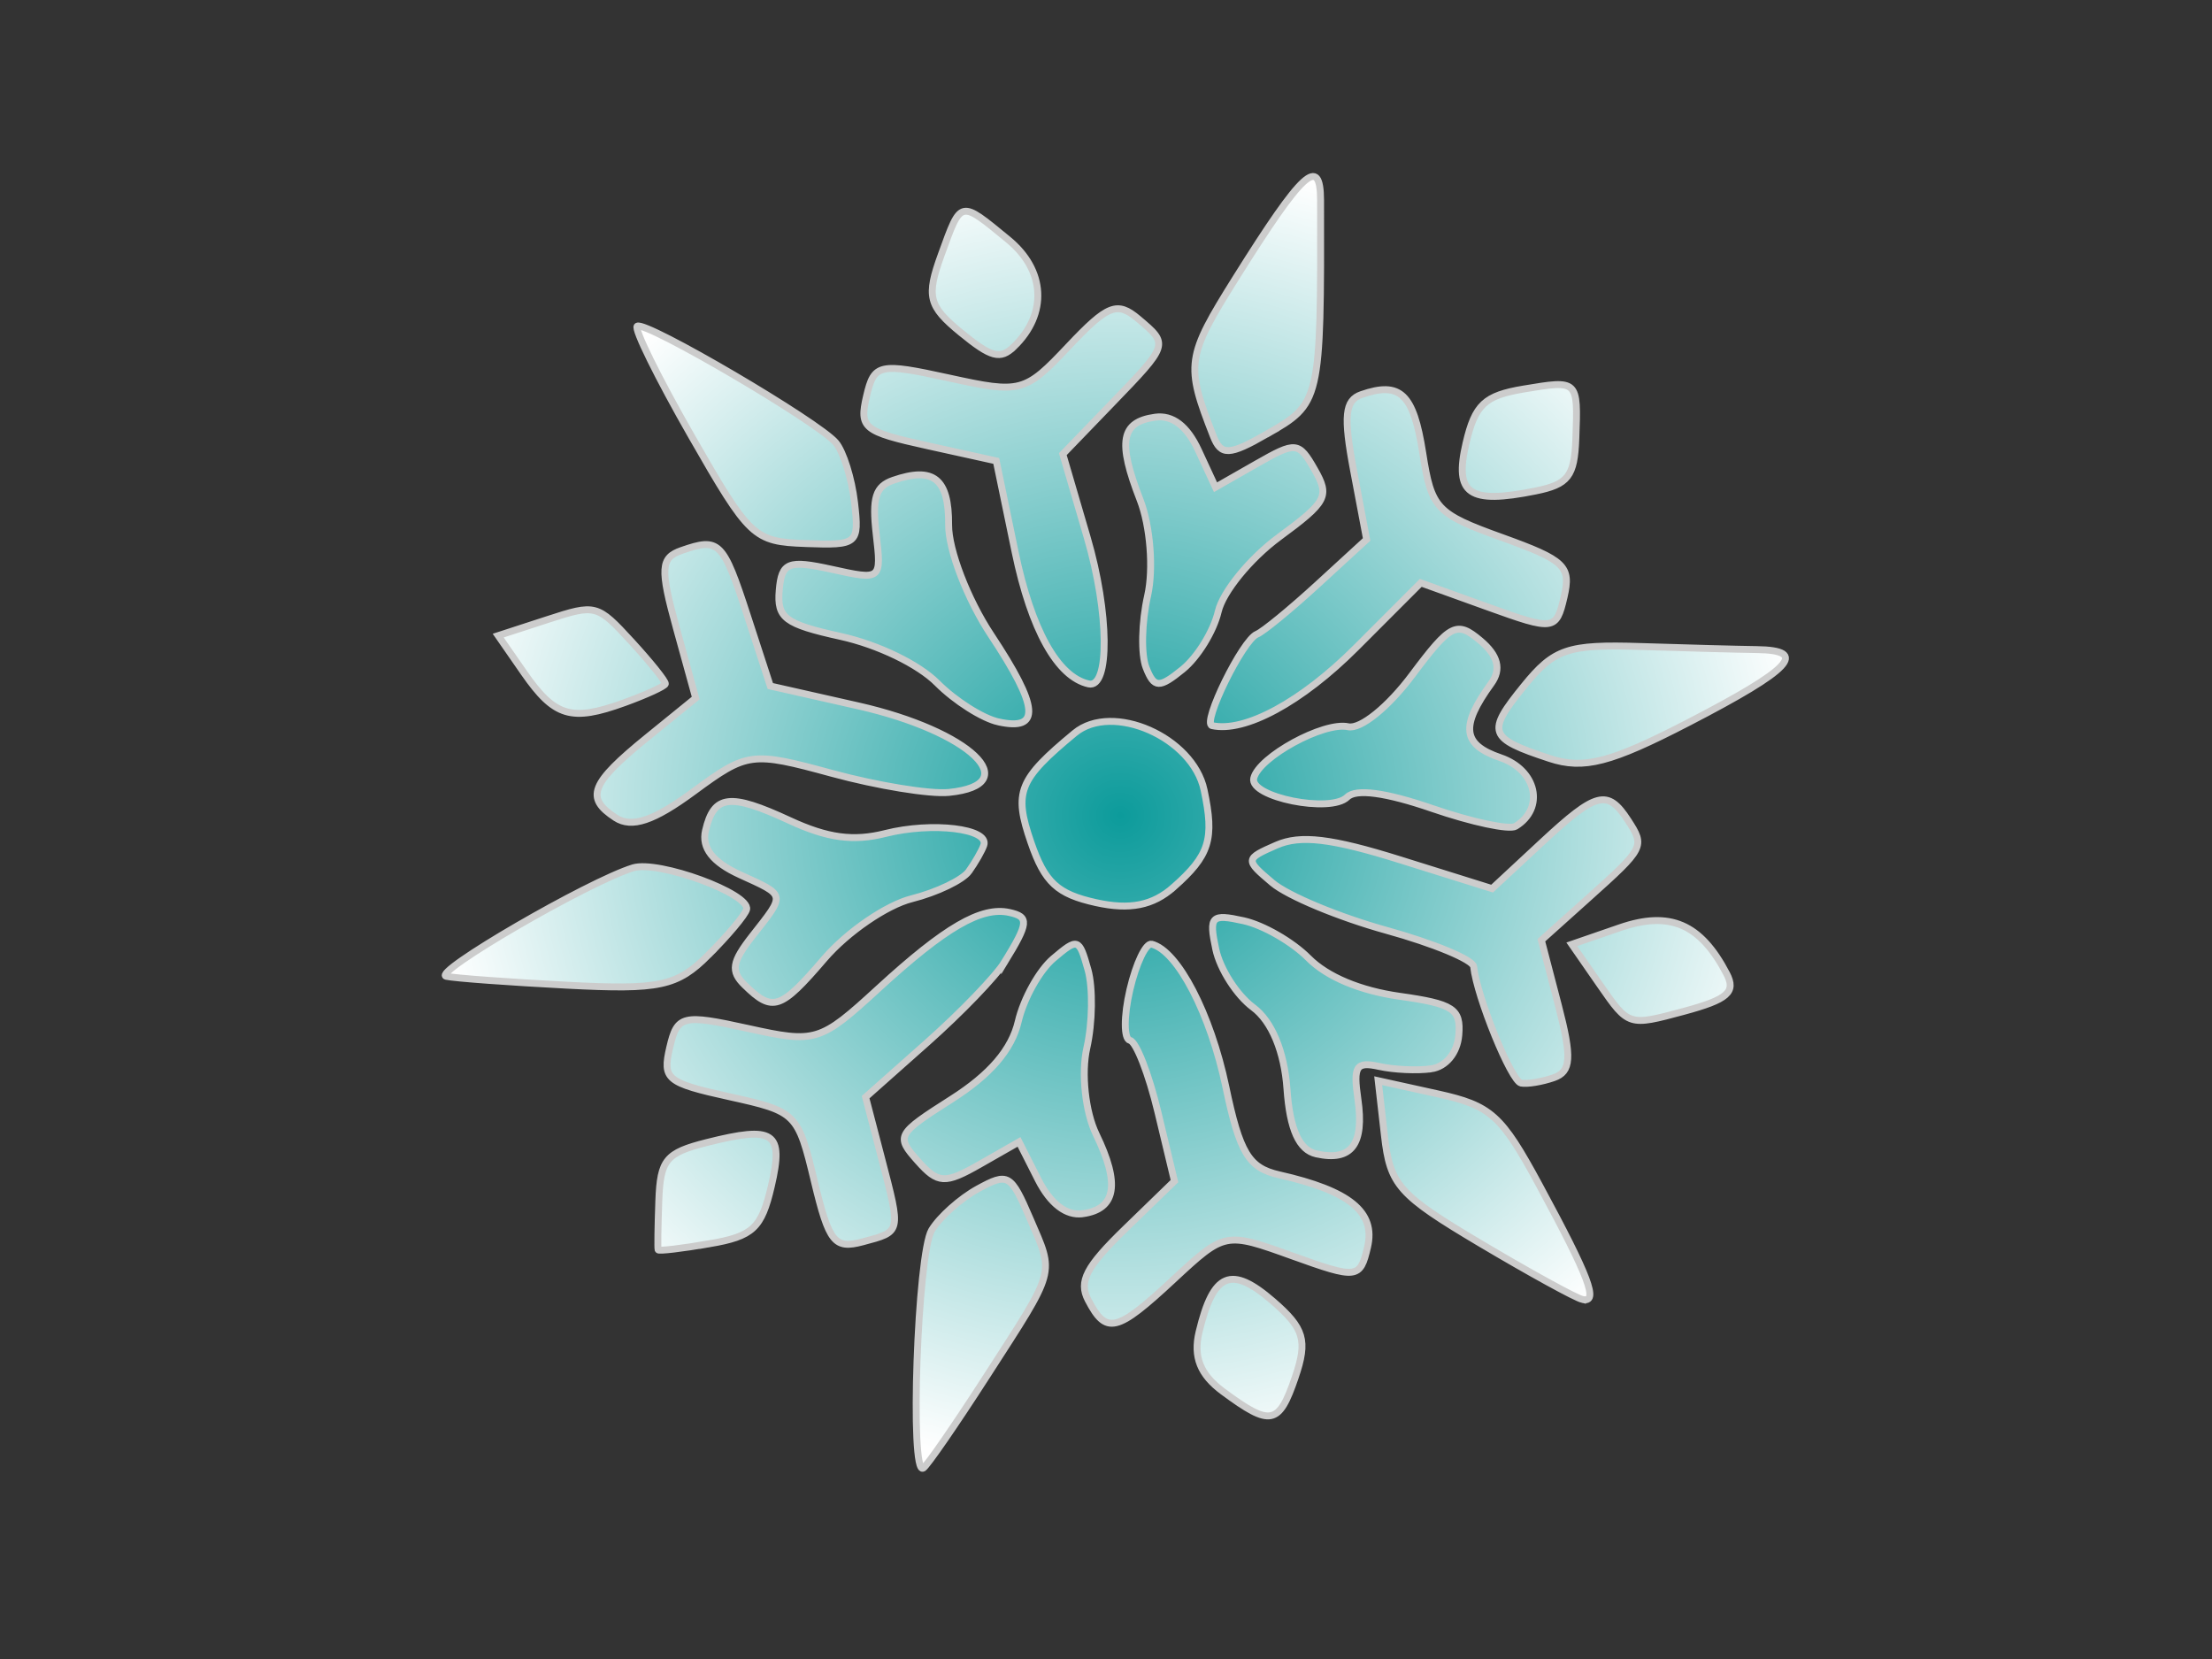 <?xml version="1.0"?><svg width="640" height="480" xmlns="http://www.w3.org/2000/svg" xmlns:xlink="http://www.w3.org/1999/xlink">
 <rect width="100%" height="100%" fill="#333333" stroke="none"/>
 <title>snowflake red n green</title>
 <defs>
  <linearGradient id="linearGradient5090">
   <stop offset="0" id="stop5092" stop-color="#3c3c3c"/>
   <stop offset="1" id="stop5094" stop-color="#a6a6a6"/>
  </linearGradient>
  <linearGradient id="linearGradient4113">
   <stop offset="0" id="stop4115" stop-color="#cdf2ff"/>
   <stop offset="1" id="stop4117" stop-color="#eaffff"/>
  </linearGradient>
  <radialGradient cx="386.999" cy="315.259" r="164.956" fx="386.999" fy="315.259" id="radialGradient4119" xlink:href="#linearGradient4113" gradientUnits="userSpaceOnUse" gradientTransform="matrix(0.221,-0.975,0.905,0.205,16.11,627.892)"/>
  <linearGradient x1="222.043" y1="315.259" x2="551.955" y2="315.259" id="linearGradient5096" xlink:href="#linearGradient5090" gradientUnits="userSpaceOnUse" gradientTransform="matrix(0.221,-0.975,0.975,0.221,-6.129,622.842)"/>
  <radialGradient r="0.5" cy="0.5" cx="0.5" id="svg_1">
   <stop stop-color="#ff0000" offset="0"/>
   <stop stop-color="#ffff00" offset="1"/>
  </radialGradient>
  <radialGradient fy="0.492" fx="0.5" r="0.5" cy="0.492" cx="0.5" id="svg_2">
   <stop stop-color="#00bfbf" offset="0"/>
   <stop stop-color="#ffffff" offset="1"/>
  </radialGradient>
  <radialGradient r="0.5" cy="0.5" cx="0.5" id="svg_3">
   <stop stop-color="#0c9b9b" offset="0"/>
   <stop stop-color="#ffffff" offset="1"/>
  </radialGradient>
 </defs>
 <g>
  <title>Layer 1</title>
  <g id="layer1">
   <path d="m487.122,292.632c-15.881,4.284 -15.91,4.275 -24.123,-7.563l-8.223,-11.852l13.877,-4.789c14.466,-4.993 23.368,-1.166 30.911,13.288c2.782,5.331 0.348,7.466 -12.442,10.916zm1.349,-83.556c-22.446,11.607 -30.251,13.625 -40.117,10.373c-17.753,-5.852 -18.347,-7.535 -7.417,-20.994c8.73,-10.749 12.659,-12.077 33.748,-11.401c13.127,0.421 28.216,0.821 33.531,0.889c15.297,0.197 10.208,5.643 -19.745,21.132zm-30.624,166.9c-1.947,-0.43 -15.23,-7.727 -29.518,-16.216c-23.674,-14.065 -26.137,-16.837 -27.775,-31.256l-1.798,-15.822l17.196,3.798c15.447,3.411 18.438,6.094 29.411,26.382c14.471,26.755 17.266,34.168 12.484,33.113zm1.8,-116.216l-13.68,12.273l4.91,18.812c3.972,15.218 3.711,19.226 -1.368,20.982c-3.453,1.193 -7.693,1.886 -9.424,1.539c-2.857,-0.572 -12.792,-24.985 -13.717,-33.706c-0.211,-1.985 -11.57,-6.705 -25.243,-10.49c-13.673,-3.785 -28.513,-9.963 -32.978,-13.728c-7.943,-6.699 -7.918,-6.934 1.147,-10.907c6.953,-3.048 15.892,-1.987 35.841,4.254l26.578,8.315l14.547,-13.518c15.622,-14.517 18.885,-15.338 24.785,-6.233c4.914,7.583 4.734,7.937 -11.397,22.409zm-21.127,-20.695c-1.816,1.112 -12.648,-1.194 -24.071,-5.126c-13.528,-4.656 -22.123,-5.809 -24.653,-3.307c-4.811,4.758 -28.328,0.011 -27.05,-5.46c1.441,-6.169 20.302,-16.456 27.328,-14.905c3.563,0.786 11.584,-5.695 18.497,-14.946c11.083,-14.83 12.9,-15.749 19.743,-9.977c5.114,4.314 6.129,8.298 3.159,12.397c-9.024,12.452 -8.371,17.714 2.665,21.483c10.472,3.576 12.91,14.619 4.382,19.841zm-24.459,70.182c-4.004,0.561 -10.771,0.249 -15.037,-0.692c-6.648,-1.467 -7.525,-0.115 -6.136,9.466c1.9,13.104 -1.876,18.078 -12.025,15.838c-4.985,-1.1 -7.685,-7.075 -8.505,-18.82c-0.753,-10.772 -4.411,-19.583 -9.781,-23.558c-4.718,-3.493 -9.586,-11.076 -10.816,-16.851c-2.036,-9.556 -1.311,-10.296 8.06,-8.228c5.664,1.25 14.105,6.109 18.759,10.798c5.402,5.443 14.926,9.437 26.345,11.05c15.591,2.201 17.79,3.644 17.151,11.252c-0.433,5.147 -3.72,9.145 -8.014,9.747zm16.576,-133.558l-19.562,-7.053l-18.703,18.721c-15.744,15.759 -32.212,24.682 -41.691,22.589c-2.992,-0.66 8.831,-24.76 12.976,-26.448c1.833,-0.747 9.727,-7.221 17.54,-14.387l14.207,-13.029l-3.764,-19.918c-2.986,-15.802 -2.518,-20.349 2.266,-22.005c11.245,-3.893 15.051,-0.263 17.741,16.92c2.522,16.109 3.906,17.584 22.944,24.447c18.245,6.578 20.029,8.295 17.935,17.26c-2.248,9.623 -2.978,9.72 -21.888,2.903zm13.556,-33.612c-19.183,3.862 -23.476,0.904 -20.039,-13.811c2.622,-11.227 5.393,-13.829 16.732,-15.714c15.745,-2.618 15.68,-2.68 15.057,14.322c-0.401,10.957 -2.197,13.279 -11.751,15.203zm-70.262,221.313c-19.439,-7.009 -19.552,-6.986 -34.493,6.898c-16.384,15.225 -19.346,15.928 -24.61,5.84c-2.786,-5.339 -0.552,-9.621 10.731,-20.567l14.249,-13.824l-4.795,-19.998c-2.637,-10.999 -6.271,-20.324 -8.075,-20.722c-1.804,-0.398 -1.815,-6.996 -0.024,-14.662c1.791,-7.666 4.629,-13.593 6.308,-13.171c7.541,1.895 17.02,20.133 21.457,41.284c4.009,19.114 6.638,23.459 15.388,25.438c20.456,4.626 27.982,10.762 25.617,20.886c-2.156,9.227 -3.061,9.335 -21.752,2.597zm0.832,35.075c-4.731,13.905 -7.106,14.373 -20.95,4.125c-6.549,-4.848 -8.614,-10.013 -6.883,-17.222c4.129,-17.205 9.284,-19.341 21.391,-8.864c9.035,7.818 10.062,11.322 6.443,21.961zm-4.735,-243.031c-8.325,6.136 -16.224,15.81 -17.553,21.497c-1.329,5.687 -5.958,13.216 -10.288,16.731c-6.814,5.532 -8.238,5.466 -10.589,-0.49c-1.494,-3.784 -1.292,-13.162 0.45,-20.838c1.741,-7.677 0.759,-20.142 -2.182,-27.7c-6.567,-16.874 -5.54,-22.541 4.335,-23.924c5.047,-0.707 9.274,2.525 12.548,9.596l4.937,10.662l11.918,-6.802c11.338,-6.471 12.153,-6.39 16.74,1.655c4.44,7.788 3.623,9.341 -10.315,19.614zm-30.475,101.259c-5.995,5.305 -12.644,6.631 -22.421,4.473c-11.218,-2.476 -14.854,-5.84 -18.85,-17.441c-5.029,-14.601 -3.611,-18.142 12.664,-31.625c10.893,-9.024 34.182,1.21 37.429,16.448c3.047,14.302 1.598,18.927 -8.821,28.146zm26.821,-131.013c-10.75,6.136 -13.092,6.21 -15.335,0.486c-8.1,-20.672 -7.78,-22.907 6.548,-45.778c19.357,-30.897 24.474,-35.579 24.499,-22.416c0.112,58.474 0.057,58.708 -15.713,67.708zm-53.119,225.491c-4.734,0.663 -9.352,-2.873 -12.897,-9.874l-5.522,-10.907l-11.347,6.476c-10.092,5.76 -12.078,5.654 -17.958,-0.962c-6.404,-7.205 -6.096,-7.766 9.836,-17.909c11.141,-7.093 17.35,-14.34 19.248,-22.463c1.541,-6.595 6.107,-14.788 10.148,-18.206c7.114,-6.018 7.431,-5.916 10.015,3.229c1.468,5.194 1.322,15.394 -0.324,22.667c-1.646,7.273 -0.435,18.5 2.692,24.948c6.996,14.425 5.774,21.648 -3.89,23.002zm-27.812,47.06c-8.964,13.918 -17.208,25.863 -18.319,26.543c-3.945,2.416 -1.666,-62.07 2.434,-68.863c2.294,-3.8 8.317,-9.175 13.385,-11.946c8.739,-4.777 9.519,-4.33 15.098,8.661c7.042,16.397 7.665,14.143 -12.599,45.605zm29.546,-200.35c-9.003,-1.987 -16.634,-15.684 -21.301,-38.23l-5.443,-26.298l-19.924,-4.398c-18.521,-4.088 -19.76,-5.099 -17.598,-14.353c2.184,-9.351 3.632,-9.669 23.84,-5.239c20.802,4.56 21.948,4.257 34.616,-9.171c11.335,-12.015 14.054,-13.084 20.161,-7.933c8.847,7.462 8.904,7.283 -7.885,24.683l-13.946,14.454l7.076,24.179c6.344,21.678 6.554,43.663 0.404,42.306zm-24.335,80.498c-2.492,4.07 -12.557,14.525 -22.367,23.232l-17.837,15.831l4.619,17.7c5.651,21.653 5.763,21.163 -5.493,24.169c-8.122,2.169 -9.725,0.152 -13.98,-17.595c-4.709,-19.642 -5.2,-20.132 -24.473,-24.385c-18.247,-4.028 -19.499,-5.06 -17.341,-14.296c2.167,-9.279 3.704,-9.651 22.612,-5.478c19.638,4.335 20.845,3.965 37.762,-11.556c19.294,-17.702 29.773,-23.788 37.878,-21.998c5.769,1.273 5.607,2.963 -1.38,14.378zm-1.792,-69.515c-4.586,-1.012 -12.547,-6.067 -17.693,-11.233c-5.427,-5.449 -17.155,-11.115 -27.928,-13.493c-16.142,-3.563 -18.471,-5.31 -17.789,-13.349c0.686,-8.087 2.593,-8.849 15.194,-6.068c14.343,3.166 14.403,3.118 12.863,-10.173c-1.221,-10.543 -0.181,-13.825 4.944,-15.595c11.681,-4.033 16.112,-0.458 16.014,12.922c-0.053,7.243 5.476,21.579 12.286,31.858c13.854,20.913 14.436,27.85 2.11,25.13zm-8.521,43.223c-1.803,2.529 -9.251,6.106 -16.552,7.948c-7.301,1.842 -18.683,9.654 -25.293,17.36c-12.692,14.796 -14.928,15.537 -23.031,7.628c-4.129,-4.029 -3.711,-6.666 2.261,-14.29c9.608,-12.265 9.761,-11.527 -3.658,-17.66c-7.874,-3.599 -11.113,-7.751 -9.945,-12.749c2.427,-10.389 7.039,-10.947 24.301,-2.943c10.998,5.1 18.464,6.115 27.745,3.773c13.534,-3.415 30.164,-1.418 28.47,3.418c-0.562,1.603 -2.496,4.985 -4.298,7.514zm-5.788,-22.815c-5.46,0.551 -20.706,-1.936 -33.882,-5.528c-23.204,-6.325 -24.459,-6.159 -40.007,5.291c-11.546,8.502 -17.888,10.622 -22.593,7.553c-8.85,-5.773 -7.204,-9.924 9.229,-23.267l13.985,-11.356l-5.554,-20.124c-4.807,-17.415 -4.607,-20.454 1.48,-22.575c10.914,-3.802 11.991,-2.732 19.047,18.917l6.618,20.304l25.402,5.74c32.417,7.325 48.64,22.788 26.277,25.045zm18.781,-128.947c-3.931,3.8 -6.556,3.095 -15.372,-4.131c-9.33,-7.647 -10.015,-10.41 -5.598,-22.568c5.793,-15.943 5.264,-15.825 19.308,-4.314c10.829,8.876 11.506,21.499 1.663,31.014zm-88.056,259.532c-8.022,1.378 -14.713,2.166 -14.868,1.751c-0.155,-0.415 -0.062,-6.809 0.206,-14.208c0.43,-11.851 2.082,-13.855 13.868,-16.829c19.56,-4.935 22.347,-3.047 18.68,12.652c-2.843,12.17 -5.324,14.477 -17.887,16.635zm27.833,-202.587c-15.015,-0.553 -16.211,-1.678 -33.097,-31.162c-9.635,-16.824 -16.676,-31.104 -15.646,-31.735c2.54,-1.555 52.542,27.784 57.482,33.727c2.168,2.609 4.594,10.368 5.391,17.243c1.399,12.075 0.92,12.48 -14.13,11.926zm-28.121,119.009c-9.085,9.091 -14.096,10.166 -40.884,8.773c-16.791,-0.873 -32.539,-2.031 -34.994,-2.573c-4.411,-0.974 41.104,-27.4 54.064,-31.39c7.312,-2.251 33.923,7.495 32.838,12.027c-0.369,1.542 -5.33,7.465 -11.025,13.163zm-24.383,-72.947c-15.309,5.546 -20.145,4.095 -29.032,-8.716l-7.431,-10.711l14.239,-4.634c13.995,-4.555 14.412,-4.446 24.326,6.35c5.548,6.042 9.955,11.553 9.793,12.247c-0.162,0.694 -5.515,3.153 -11.895,5.464z" id="path1481" stroke-miterlimit="4" stroke-width="2" stroke="#cccccc" fill="url(#svg_3)"/>
  </g>
 </g>
</svg>